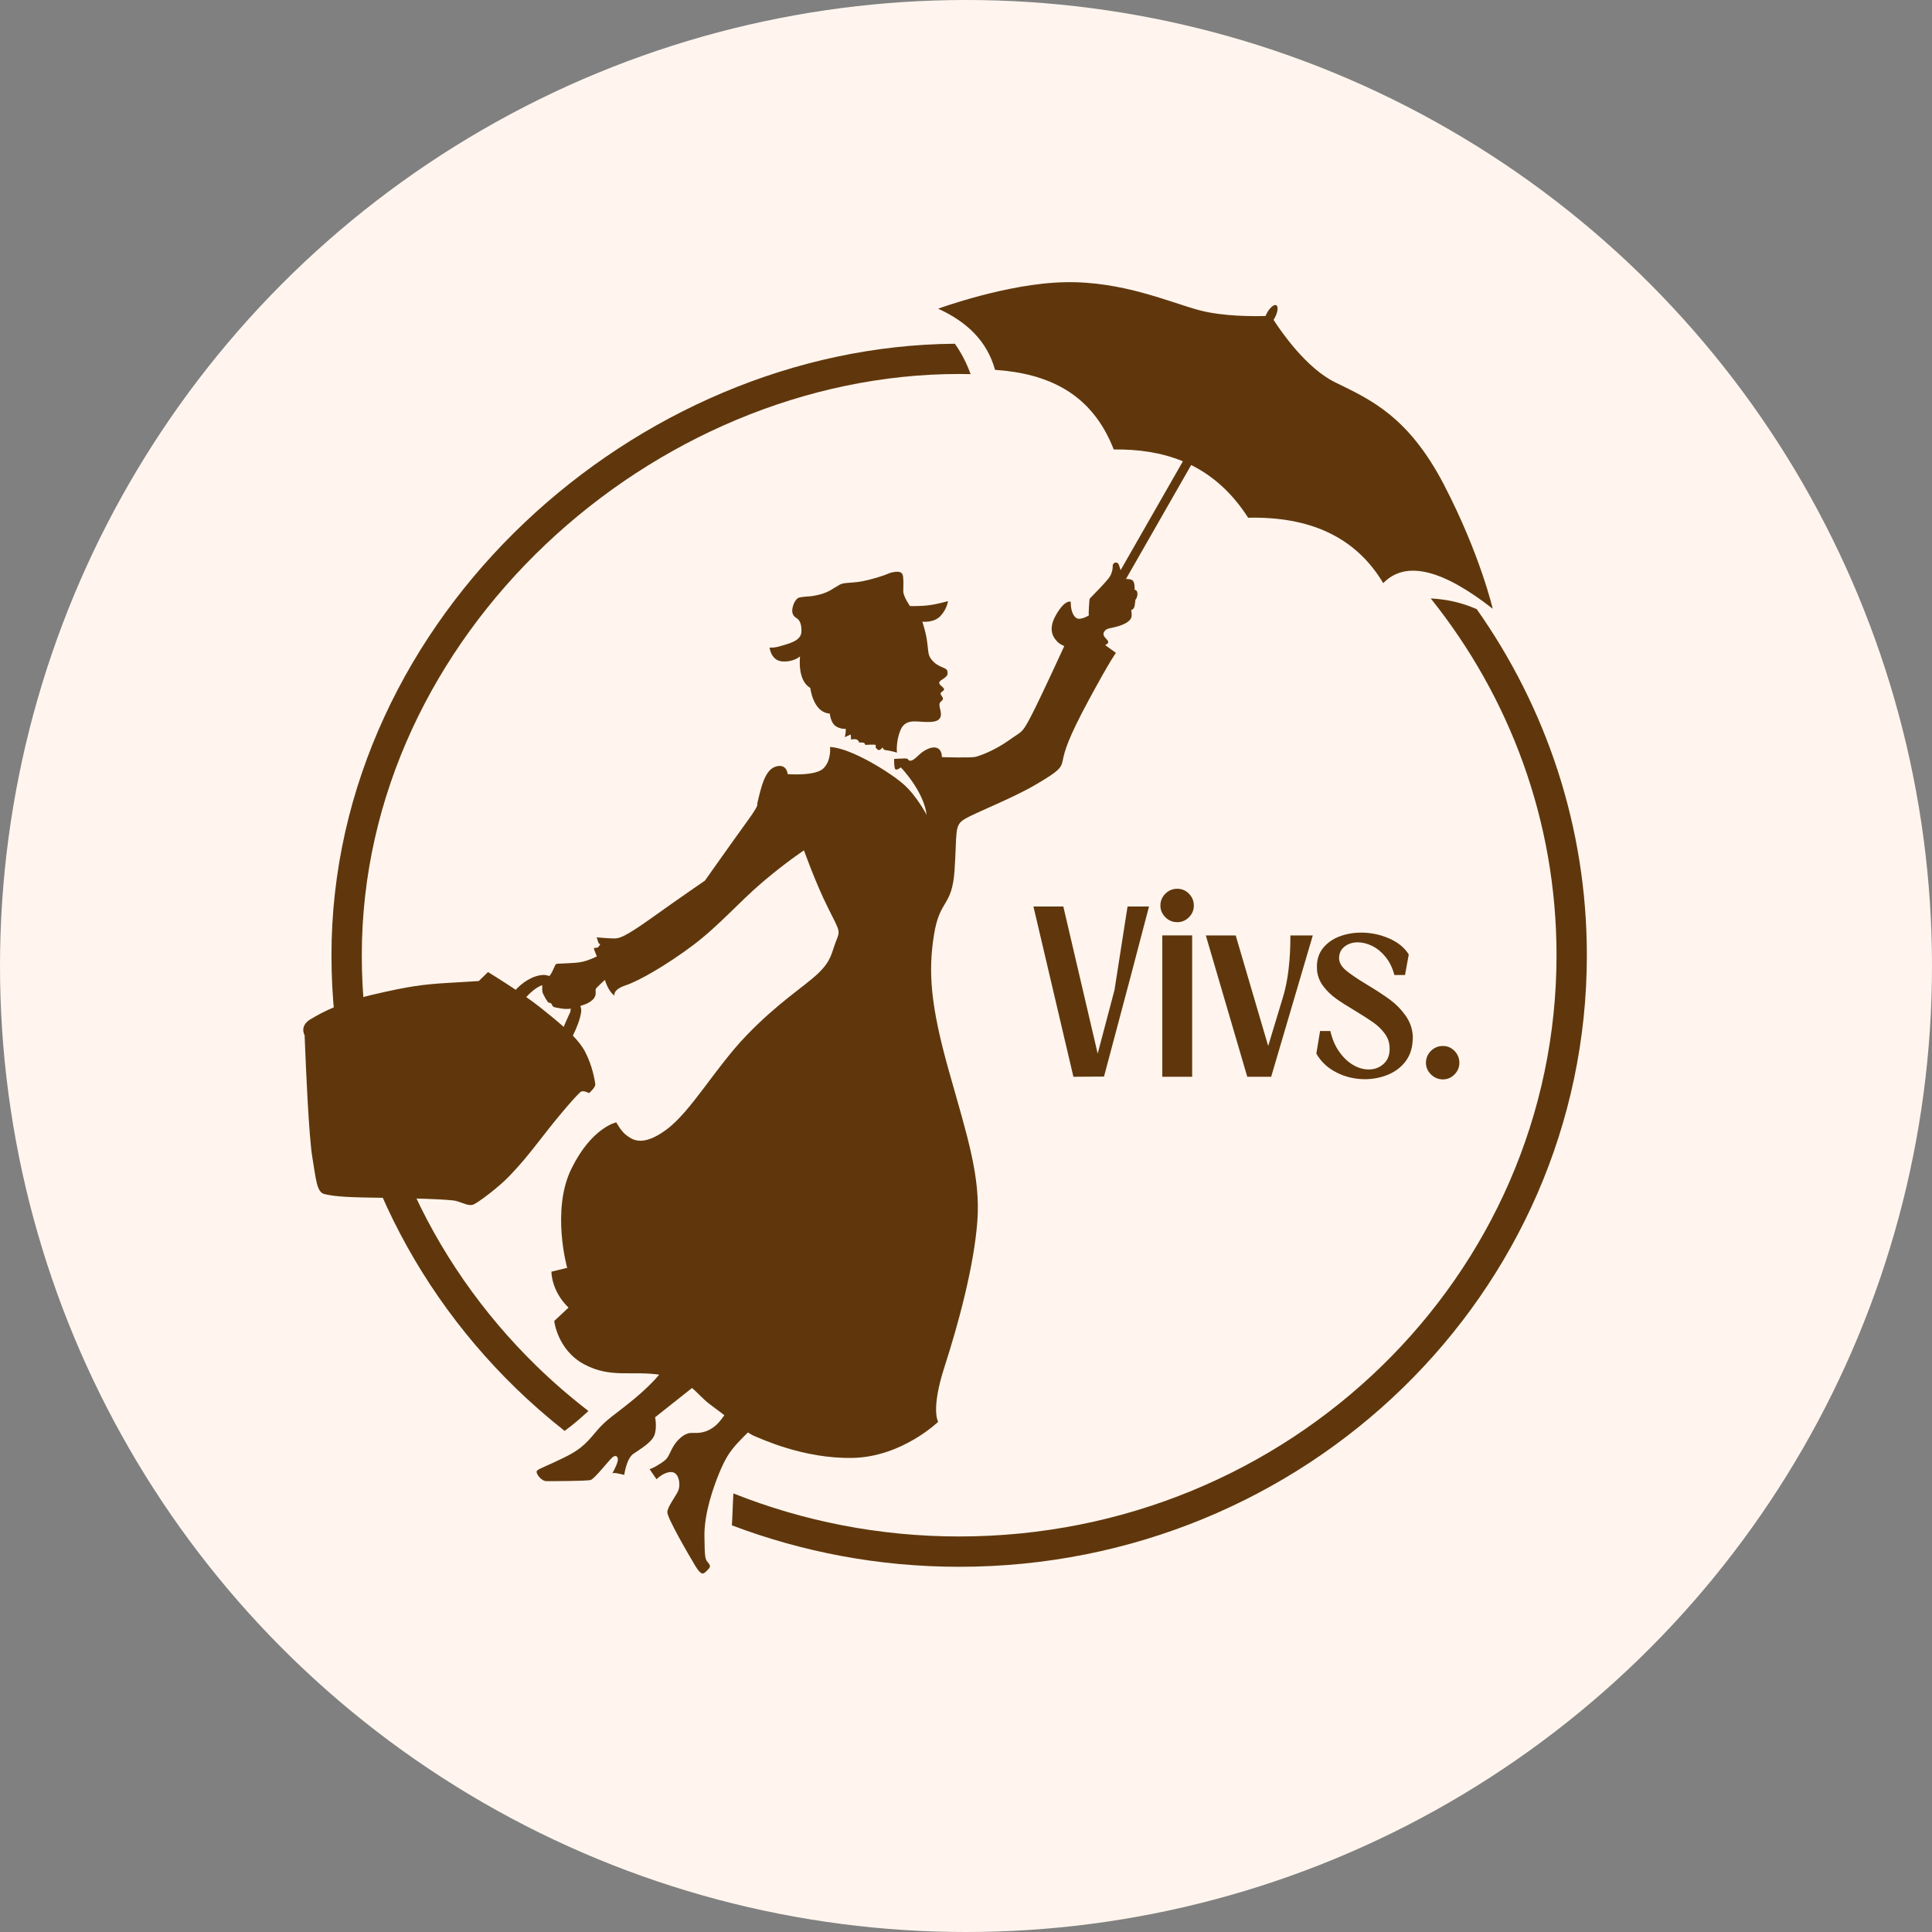 <svg xmlns="http://www.w3.org/2000/svg" xmlns:xlink="http://www.w3.org/1999/xlink" width="1080" zoomAndPan="magnify" viewBox="0 0 810 810" height="1080" preserveAspectRatio="xMidYMid meet" version="1.0">
  <rect x="0" y="0" width="810" height="810" fill="#808080" stroke="none"/>
  <!-- Add clipPath definition for circular shape -->
  <defs>
    <clipPath id="circleClip">
      <circle cx="405" cy="405" r="405" />
    </clipPath>
  </defs>
  
  <!-- Group all content and apply the clip path -->
  <g clip-path="url(#circleClip)">
    <rect x="-81" width="972" fill="#fff5ee" y="-81" height="972" fill-opacity="1"/>
    <path fill="#60370c" d="M 246.695 591.559 C 239.086 585.695 231.836 579.418 224.977 572.746 C 179.656 528.602 151.691 467.754 151.684 400.488 C 151.684 333.402 182.066 272.512 228.707 228.293 C 275.336 184.082 338.094 156.773 402.121 156.797 C 403.727 156.797 405.328 156.824 406.934 156.855 C 405.34 152.426 403.117 148.047 400.34 144.113 C 333.305 144.633 268.379 173.188 219.961 219.07 C 171.125 265.348 138.969 329.484 138.969 400.5 C 138.969 471.336 168.477 535.5 216.102 581.867 C 222.637 588.234 229.523 594.246 236.715 599.914 C 240.23 597.375 243.484 594.52 246.684 591.578 Z M 246.695 591.559 " fill-opacity="1" fill-rule="nonzero"/>
    <path fill="#60370c" d="M 274.352 601.715 C 275.555 598.605 274.66 594.188 274.66 594.188 L 292.527 580.027 L 277.266 575.203 C 277.266 575.203 273.949 579.82 265.824 586.551 C 257.695 593.281 254.281 594.883 249.656 600.504 C 245.039 606.121 242.422 608.129 236.609 611.043 C 230.781 613.953 226.07 615.656 225.164 616.562 C 224.258 617.469 226.867 620.98 229.082 620.98 C 231.293 620.98 246.043 620.98 247.66 620.477 C 249.262 619.977 254.988 612.645 256.594 611.141 C 258.195 609.633 259.504 610.738 258.906 612.844 C 258.305 614.949 256.699 617.762 256.699 617.762 C 256.699 617.762 257.008 617.359 258.609 617.664 C 260.215 617.969 261.719 618.363 261.719 618.363 C 261.719 618.363 262.625 611.535 265.535 609.527 C 268.449 607.52 273.164 604.805 274.371 601.695 Z M 274.352 601.715 " fill-opacity="1" fill-rule="nonzero"/>
    <path fill="#60370c" d="M 298.648 598.691 C 294.535 601.398 291.719 600.602 289.309 600.797 C 286.898 600.996 283.691 603.613 281.781 607.32 C 279.875 611.043 280.18 611.434 276.961 613.551 C 273.742 615.656 272.348 615.961 272.348 615.961 L 275.258 620.184 C 275.258 620.184 278.27 617.074 281.488 617.172 C 284.703 617.27 285.305 622.289 284.5 624.602 C 283.691 626.914 279.883 631.527 279.773 633.938 C 279.676 636.352 288.809 652.016 291.523 656.531 C 294.23 661.047 295.137 659.738 296.344 658.539 C 297.547 657.34 298.254 656.727 296.945 655.223 C 295.637 653.719 295.441 653.41 295.34 643.977 C 295.242 634.539 298.953 623.891 301.461 617.773 C 303.973 611.652 305.879 608.641 309.195 605.02 C 312.512 601.41 317.43 596.891 317.43 596.891 L 305.387 590.27 C 305.387 590.27 302.781 595.996 298.656 598.703 Z M 298.648 598.691 " fill-opacity="1" fill-rule="nonzero"/>
    <path fill="#60370c" d="M 260.383 516.137 L 237.77 531.547 L 231.195 533.148 C 231.195 533.148 231 541.07 238.352 548.223 L 232.359 553.832 C 232.359 553.832 233.707 566.004 244.922 571.996 C 256.129 577.988 264.828 574.508 277.195 576.445 C 289.566 578.375 291.887 584.562 297.684 588.812 C 303.48 593.062 313.141 600.797 316.043 601.961 C 318.945 603.121 336.727 611.621 357.402 611.238 C 378.082 610.855 393.316 596.113 393.316 596.113 L 378.082 590.367 L 380.789 509.965 C 380.789 509.965 386.203 448.695 386.004 448.113 C 385.809 447.531 378.27 410.426 376.145 412.168 C 374.02 413.91 260.371 516.156 260.371 516.156 Z M 260.383 516.137 " fill-opacity="1" fill-rule="nonzero"/>
    <path fill="#60370c" d="M 605.547 203.523 C 590.453 174.348 574.328 167.441 559.746 160.277 C 547.68 154.355 537.223 139.18 533.945 134.105 C 534.133 133.82 534.309 133.516 534.484 133.188 C 535.754 130.809 536.02 128.465 535.074 127.973 C 534.141 127.473 532.352 129.008 531.082 131.387 C 530.883 131.754 530.727 132.117 530.578 132.48 C 525.473 132.629 512.73 132.688 502.93 130.09 C 490.395 126.766 470.684 117.809 446.371 118.32 C 422.059 118.832 393.324 129.422 393.324 129.422 C 405.348 134.883 413.852 143.008 417.168 155.055 C 439.453 156.598 457.754 164.855 466.945 188.441 C 477.25 188.312 487 189.711 495.934 193.398 L 468.637 241.121 L 471.926 243 L 499.398 194.973 C 508.41 199.441 516.488 206.477 523.289 217.062 C 548.664 216.504 568.148 224.738 579.926 244.488 C 589.59 234.539 605.32 239.176 625.828 255.223 C 625.828 255.223 620.66 232.73 605.559 203.555 Z M 605.547 203.523 " fill-opacity="1" fill-rule="nonzero"/>
    <path fill="#60370c" d="M 390.648 276.645 C 390.539 276.516 390.441 276.387 390.344 276.25 C 390.148 275.977 389.949 275.672 389.762 275.344 C 389.762 275.344 389.723 275.238 389.664 275.09 C 389.41 274.449 389.242 273.77 389.172 273.082 C 389.004 271.293 388.621 267.848 388.102 265.672 C 387.363 262.621 386.684 260.637 386.684 260.637 C 386.684 260.637 391.465 261.246 394.27 258.293 C 397.074 255.34 397.438 252.023 397.438 252.023 C 397.438 252.023 393.453 253.207 389.695 253.719 C 385.938 254.23 381.508 254.082 381.508 254.082 C 381.508 254.082 378.703 250.098 378.703 247.883 C 378.703 245.668 378.852 243.977 378.633 241.832 C 378.418 239.695 376.875 239.125 372.848 240.297 C 372.848 240.297 370.742 241.426 364.102 243.129 C 357.461 244.832 354.055 243.859 351.871 245.234 C 350.996 245.785 350.305 246.191 349.637 246.543 C 346.832 248.562 343.527 249.465 340.133 249.957 C 338.973 250.125 336.207 250.078 334.543 250.707 C 333.637 251.434 332.91 252.516 332.438 254.141 C 331.465 257.457 333.086 258.598 333.973 259.16 C 334.867 259.73 336.156 261.02 336 264.906 C 335.84 268.793 330.488 269.844 327.418 270.82 C 324.34 271.793 322.637 271.469 322.637 271.469 C 322.637 271.469 323.207 276.98 327.98 277.305 C 332.762 277.629 335.43 275.199 335.43 275.199 C 335.43 275.199 334.129 285.246 339.719 288.395 C 339.719 288.395 340.852 298.754 347.895 299.168 C 347.895 299.168 348.219 302.898 350.246 304.352 C 352.273 305.809 354.617 305.562 354.617 305.562 C 354.617 305.562 354.586 308.301 354.094 309.086 L 356.672 307.945 L 356.82 310.09 C 356.82 310.09 359.754 309.164 360.176 311.301 C 360.176 311.301 362.32 311.152 362.535 311.734 L 362.754 312.305 C 362.754 312.305 367.113 312.02 367.18 312.371 C 367.25 312.727 366.68 313.16 367.82 314.164 C 368.961 315.168 369.965 313.309 369.965 313.309 C 369.965 313.309 370.25 314.449 371.473 314.52 C 372.68 314.586 376.047 315.523 376.047 315.523 C 376.047 315.523 375.543 311.016 377.473 306.234 C 379.402 301.441 383.625 302.512 387.41 302.66 C 391.199 302.809 393.629 302.594 394.348 300.445 C 395.066 298.301 392.871 295.359 394.465 294.141 C 396.062 292.918 395.125 292.445 394.465 291.227 C 393.809 290.008 395.973 289.91 395.785 288.875 C 395.598 287.844 392.312 286.711 394.566 285.203 C 396.82 283.699 397.574 283.238 397.191 281.359 C 396.859 279.664 393.336 280.02 390.648 276.633 Z M 390.648 276.645 " fill-opacity="1" fill-rule="nonzero"/>
    <path fill="#60370c" d="M 475.703 247.352 C 475.703 247.352 475.898 243.938 474.73 243.246 C 473.559 242.57 471.602 242.754 471.602 242.754 C 471.602 242.754 469.84 239.539 469.258 237.285 C 468.668 235.043 466.672 235.758 466.504 237.059 C 466.504 237.059 466.691 239.035 465.559 241.289 C 464.426 243.543 456.91 250.785 456.82 251.062 C 456.723 251.348 456.262 257.918 456.535 257.918 C 456.812 257.918 453.438 259.898 451.742 259.324 C 450.051 258.766 448.832 255.941 448.918 252.281 C 448.918 252.281 446.48 251.148 442.621 258.016 C 438.766 264.875 442.523 268.172 443.371 269.105 C 444.215 270.051 446.195 270.887 446.195 270.887 C 446.195 270.887 436.039 293.066 432.191 300.406 C 428.336 307.738 428.621 306.332 422.98 310.375 C 417.344 314.418 411.047 316.859 408.883 317.332 C 406.719 317.805 394.879 317.43 394.879 317.43 C 394.879 317.43 395.066 314.418 392.812 313.574 C 390.559 312.727 387.266 314.605 385.297 316.484 C 383.316 318.363 382.57 318.926 381.539 318.926 C 380.504 318.926 381.254 317.895 379.188 317.98 C 377.121 318.078 374.867 318.168 374.867 318.168 C 374.867 318.168 374.77 321.84 375.34 322.488 C 375.898 323.148 377.691 321.742 377.691 321.742 C 377.691 321.742 387.273 331.609 388.504 341.664 C 388.504 341.664 384.461 333.863 379.008 328.973 C 373.559 324.082 356.828 313.555 347.992 313.18 C 347.992 313.18 348.652 318.73 345.27 322.113 C 341.883 325.5 330.234 324.555 330.234 324.555 C 330.234 324.555 329.949 320.039 325.344 321.355 C 320.738 322.676 319.145 329.719 317.453 337.051 C 317.453 337.051 318.582 337.051 313.504 344.008 C 308.43 350.965 295.547 369.199 295.547 369.199 C 295.547 369.199 285.117 376.34 273.27 384.805 C 261.426 393.266 259.457 393.453 257.391 393.453 C 255.324 393.453 250.148 392.98 250.148 392.98 L 250.895 395.234 C 251.082 395.797 251.645 395.797 251.645 395.797 C 251.645 395.797 251.172 397.113 250.324 397.301 C 249.48 397.488 248.918 397.301 249.008 397.773 C 249.105 398.246 250.227 400.973 250.227 400.973 C 250.227 400.973 247.027 402.664 243.742 403.324 C 240.457 403.98 233.586 403.883 233.125 404.168 C 232.664 404.445 231.285 408.559 230.25 409.207 C 229.355 408.891 228.52 408.715 227.793 408.746 C 223.109 408.961 218.68 412.238 216.219 414.973 C 210.188 410.938 204.602 407.543 204.602 407.543 L 200.715 411.312 C 200.715 411.312 196.355 411.547 186.938 412.141 C 177.52 412.73 171.508 413.438 155.973 417.09 C 140.426 420.738 131.008 426.859 131.008 426.859 C 125.125 429.801 127.711 434.043 127.711 434.043 L 127.949 439.926 C 128.184 445.812 129.445 476.395 130.961 485.309 C 132.477 494.223 132.73 499.859 136.008 500.617 C 139.285 501.375 142.906 501.969 157.379 502.133 C 171.852 502.301 188.422 502.805 191.109 503.48 C 193.805 504.152 196.492 505.832 198.508 504.996 C 200.527 504.16 209.195 497.676 213.652 492.965 C 218.109 488.25 220.551 485.477 227.781 476.137 C 235.016 466.801 242.59 458.129 243.684 457.629 C 244.773 457.125 246.961 458.297 246.961 458.297 C 246.961 458.297 249.656 455.945 249.566 454.676 C 249.48 453.418 248.477 447.02 245.277 440.883 C 244.125 438.676 242.336 436.434 240.172 434.191 C 241.359 431.82 243.281 427.547 243.672 424.055 C 243.75 423.367 243.605 422.59 243.309 421.742 C 244.637 421.348 245.926 420.887 246.734 420.414 C 248.988 419.098 249.746 417.875 249.746 416.281 C 249.746 414.688 249.645 415.148 249.746 414.688 C 249.844 414.215 253.602 410.832 253.602 410.832 C 253.602 410.832 255.008 415.719 257.645 417.414 C 257.645 417.414 256.699 414.973 262.348 413.094 C 267.988 411.215 279.547 404.543 290.453 396.367 C 301.355 388.188 309.816 378.223 319.773 369.77 C 329.742 361.305 337.07 356.516 337.07 356.516 C 337.07 356.516 341.863 370.055 347.129 380.574 C 352.391 391.102 352.293 389.969 350.414 394.859 C 348.535 399.75 348.535 402.852 342.898 408.203 C 337.258 413.555 326.277 420.305 313.023 434.051 C 299.77 447.797 289.781 465.961 279.312 473.656 C 268.844 481.352 264.75 477.426 262.625 475.949 C 260.5 474.473 258.375 470.547 258.375 470.547 C 258.375 470.547 248.062 472.672 239.551 490.02 C 231.039 507.367 237.777 531.508 237.777 531.508 L 260.461 525.66 C 260.461 525.66 279.875 534.547 309.805 520.277 C 339.738 506.012 350.492 485.438 362.191 465.086 C 373.883 444.738 376.461 436.324 376.461 436.324 C 376.461 436.324 376.223 463.453 368.508 504.141 C 360.797 544.828 343.016 574.773 328.285 592.777 C 328.285 592.777 339.285 598.359 358.887 598.891 C 378.488 599.422 393.324 596.066 393.324 596.066 C 393.324 596.066 390.148 591.117 395.973 573.109 C 401.797 555.094 408.332 530.895 409.746 512.172 C 411.164 493.445 405.684 476.848 397.91 449.293 C 390.137 421.742 389.086 407.613 391.555 392.066 C 394.023 376.52 399.152 380.582 400.215 364.691 C 401.277 348.801 400.035 346.145 404.277 343.496 C 408.52 340.848 424.23 334.836 434.129 329.012 C 444.02 323.188 444.906 322.125 445.613 318.59 C 446.32 315.059 447.551 309.934 456.742 292.977 C 465.922 276.023 467.871 273.723 467.871 273.723 L 463.316 270.445 C 463.316 270.445 464.977 269.855 464.586 268.879 C 464.191 267.906 461.848 266.637 462.922 264.875 C 463.992 263.113 465.559 263.605 469.168 262.434 C 472.781 261.266 474.051 259.898 474.344 258.727 C 474.641 257.555 474.246 255.793 474.246 255.793 C 474.246 255.793 475.418 255.598 475.715 253.934 C 476.008 252.27 476.008 251.492 476.008 251.492 C 476.008 251.492 476.883 250.617 476.883 248.953 C 476.883 247.293 475.715 247.293 475.715 247.293 Z M 238.883 424.754 C 237.879 426.848 236.973 428.957 236.324 430.531 C 233.234 427.766 229.801 425 226.434 422.312 C 224.762 420.977 222.742 419.5 220.637 418.023 C 221.977 416.547 224.586 413.988 227.32 413.023 C 227.27 414.41 227.348 415.75 227.477 416.125 C 227.762 416.969 229.543 420.258 230.016 420.355 C 230.488 420.453 231.234 420.453 231.52 421.488 C 231.805 422.52 234.059 422.52 235.281 422.805 C 236.5 423.09 238.477 422.992 238.477 422.992 C 238.477 422.992 238.793 422.922 239.254 422.824 C 239.273 423.516 239.168 424.172 238.891 424.762 Z M 238.883 424.754 " fill-opacity="1" fill-rule="nonzero"/>
    <path fill="#60370c" d="M 462.871 451.359 L 450.031 451.438 L 433.273 380.043 L 445.801 380.043 L 460.207 441.727 L 467.25 415.109 L 472.73 380.043 L 481.734 380.043 L 473.902 409.867 L 462.863 451.359 Z M 462.871 451.359 " fill-opacity="1" fill-rule="nonzero"/>
    <path fill="#60370c" d="M 488.582 384.547 C 487.195 383.172 486.508 381.535 486.508 379.656 C 486.508 377.777 487.195 376.066 488.582 374.688 C 489.973 373.312 491.625 372.613 493.551 372.613 C 495.48 372.613 497.125 373.301 498.48 374.688 C 499.84 376.074 500.52 377.73 500.52 379.656 C 500.52 381.586 499.84 383.172 498.48 384.547 C 497.125 385.934 495.48 386.625 493.551 386.625 C 491.625 386.625 489.961 385.934 488.582 384.547 Z M 499.82 451.438 L 487.293 451.438 L 487.293 392.176 L 499.82 392.176 Z M 499.82 451.438 " fill-opacity="1" fill-rule="nonzero"/>
    <path fill="#60370c" d="M 550.398 392.184 L 532.941 451.449 L 522.926 451.449 L 505.547 392.184 L 518.074 392.184 L 531.691 438.531 L 537.879 418.094 C 539.965 411.312 541.008 402.672 541.008 392.184 L 550.406 392.184 Z M 550.398 392.184 " fill-opacity="1" fill-rule="nonzero"/>
    <path fill="#60370c" d="M 560.414 449.68 C 556.703 447.828 553.859 445.18 551.883 441.727 L 553.445 432.25 L 557.758 432.25 C 558.543 435.695 559.805 438.629 561.555 441.059 C 563.305 443.488 565.246 445.309 567.391 446.539 C 569.523 447.77 571.672 448.379 573.805 448.379 C 576.363 448.379 578.52 447.543 580.262 445.871 C 582.012 444.195 582.777 441.875 582.574 438.902 C 582.465 436.816 581.766 434.91 580.457 433.188 C 579.148 431.465 577.574 429.949 575.723 428.648 C 573.875 427.34 571.355 425.727 568.168 423.801 C 564.82 421.812 562.156 420.109 560.148 418.672 C 558.141 417.234 556.391 415.555 554.902 413.625 C 553.418 411.695 552.512 409.531 552.195 407.129 C 552.148 406.656 552.117 406.039 552.117 405.25 C 552.117 402.172 552.996 399.562 554.746 397.418 C 556.496 395.285 558.781 393.668 561.594 392.605 C 564.41 391.535 567.438 391.004 570.676 391.004 C 574.75 391.004 578.645 391.809 582.375 393.434 C 586.105 395.059 588.859 397.301 590.633 400.164 L 589.066 408.773 L 584.598 408.773 C 583.812 405.801 582.594 403.281 580.918 401.215 C 579.246 399.16 577.387 397.617 575.32 396.602 C 573.254 395.59 571.238 395.078 569.25 395.078 C 567.055 395.078 565.207 395.676 563.691 396.879 C 562.176 398.078 561.418 399.691 561.418 401.727 C 561.418 403.5 562.363 405.184 564.23 406.777 C 566.109 408.371 569.082 410.387 573.156 412.848 C 577.07 415.199 580.281 417.297 582.789 419.145 C 585.297 420.996 587.473 423.227 589.324 425.836 C 591.172 428.445 592.176 431.348 592.332 434.523 C 592.332 435.41 592.305 436.059 592.254 436.484 C 592.047 439.926 590.984 442.848 589.086 445.25 C 587.176 447.652 584.727 449.453 581.727 450.652 C 578.727 451.852 575.559 452.453 572.211 452.453 C 568.039 452.453 564.094 451.527 560.395 449.68 Z M 560.414 449.68 " fill-opacity="1" fill-rule="nonzero"/>
    <path fill="#60370c" d="M 599.949 450.465 C 598.543 449.086 597.832 447.453 597.832 445.574 C 597.832 443.695 598.523 441.984 599.91 440.605 C 601.289 439.227 602.98 438.531 604.957 438.531 C 606.836 438.531 608.449 439.219 609.809 440.605 C 611.168 441.992 611.844 443.645 611.844 445.574 C 611.844 447.504 611.168 449.086 609.809 450.465 C 608.449 451.844 606.836 452.543 604.957 452.543 C 603.078 452.543 601.355 451.852 599.949 450.465 Z M 599.949 450.465 " fill-opacity="1" fill-rule="nonzero"/>
    <path fill="#60370c" d="M 619.117 255.398 C 612.988 252.676 606.523 251.227 599.852 250.902 C 632.914 292.211 652.582 344.086 652.582 400.48 C 652.582 467.742 624.609 528.594 579.285 572.734 C 533.965 616.855 471.363 644.172 402.133 644.172 C 368.617 644.172 336.68 637.738 307.484 626.125 C 307.199 630.574 307.141 635.039 306.844 639.5 C 336.402 650.707 368.527 656.887 402.141 656.887 C 474.738 656.887 540.539 628.223 588.16 581.848 C 635.785 535.48 665.305 471.316 665.297 400.48 C 665.297 346.637 648.223 296.648 619.129 255.398 Z M 619.117 255.398 " fill-opacity="1" fill-rule="nonzero"/>
  </g>
</svg>